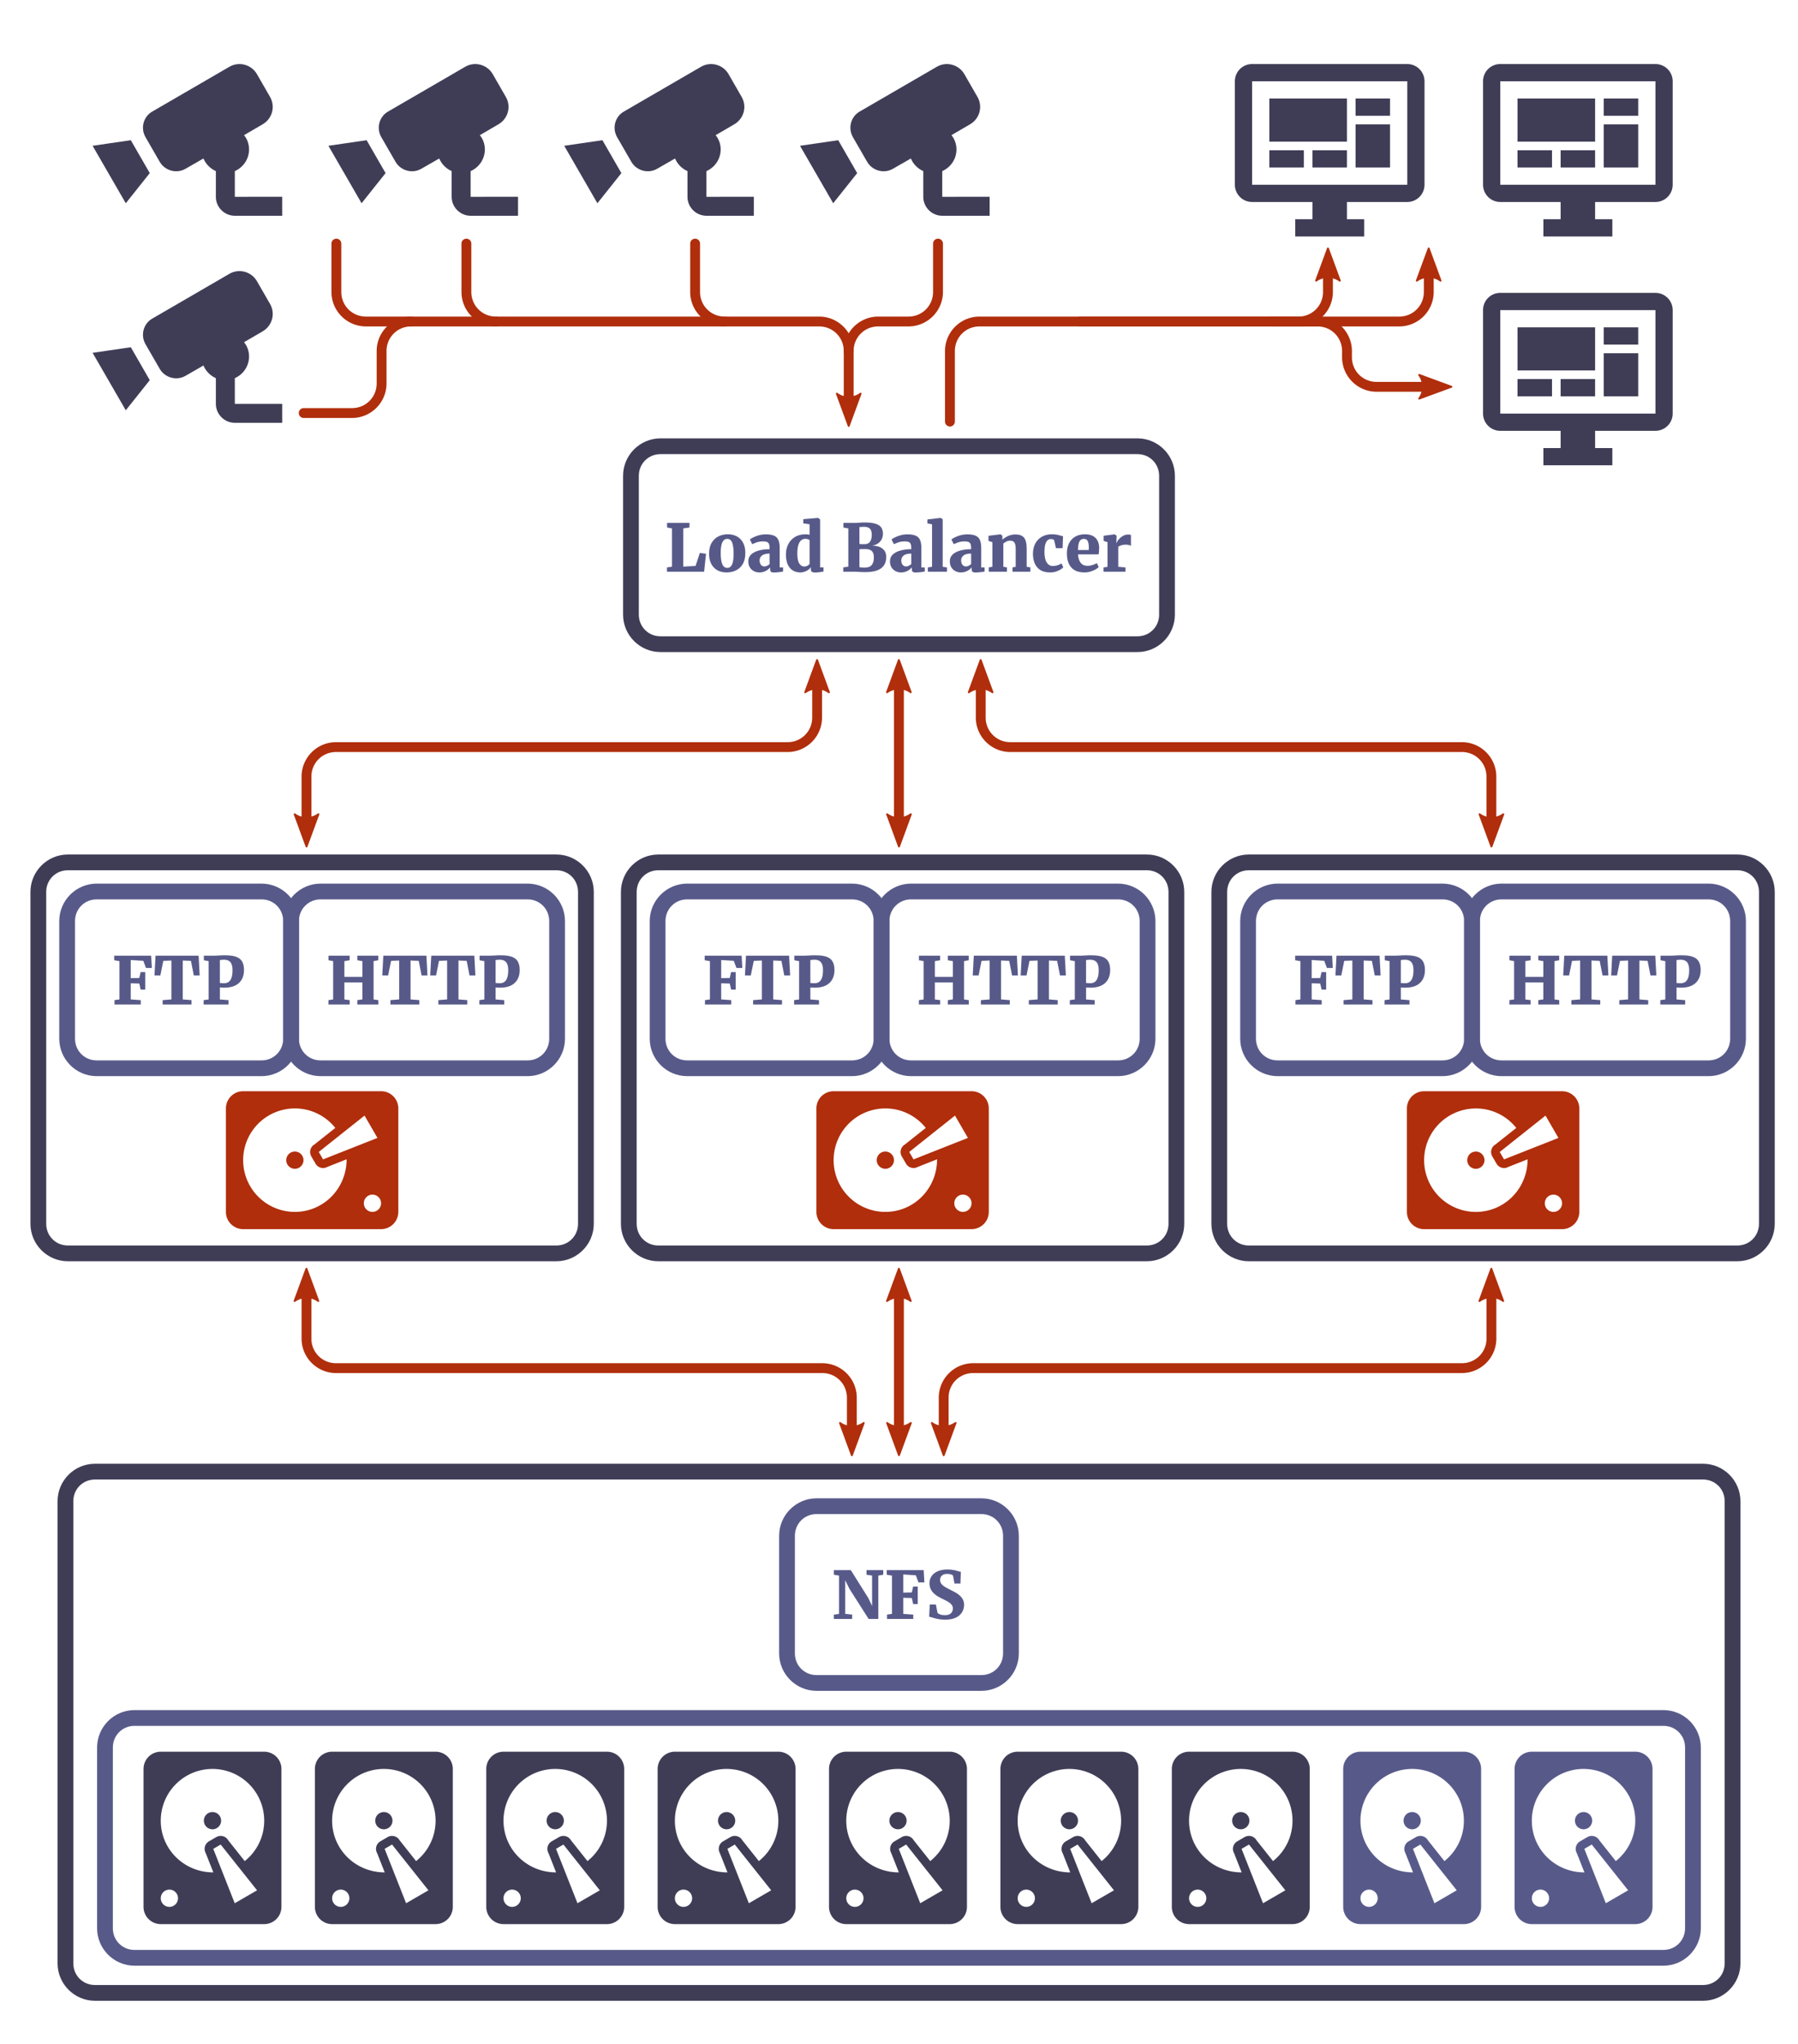 <svg width="730" height="830" version="1.1" viewBox="0 0 193.15 219.6" xmlns="http://www.w3.org/2000/svg"><g transform="translate(2.646 2.646)"><g fill="#b02e0c" stroke-linejoin="round"><g fill-rule="evenodd"><path d="m156.29 137.11 1.276-3.469 1.276 3.469c-0.753-0.554-1.784-0.551-2.551 0z" color="#000000" stroke-width=".198" style="-inkscape-stroke:none"/><path d="m157.56 133.54a0.099 0.099 0 0 0-0.094 0.066l-1.275 3.469a0.099 0.099 0 0 0 0.152 0.115c0.734-0.527 1.715-0.53 2.434-2e-3a0.099 0.099 0 0 0 0.152-0.113l-1.275-3.469a0.099 0.099 0 0 0-0.094-0.066zm0 0.391 1.113 3.025c-0.695-0.403-1.523-0.401-2.227 0z" color="#000000" style="-inkscape-stroke:none"/><path d="m100.01 150.21-1.276 3.469-1.276-3.469c0.753 0.554 1.784 0.551 2.551 0z" color="#000000" stroke-width=".198" style="-inkscape-stroke:none"/><path d="m100.03 150.11a0.099 0.099 0 0 0-0.08 0.016c-0.734 0.527-1.717 0.53-2.436 2e-3a0.099 0.099 0 0 0-0.152 0.113l1.275 3.469a0.099 0.099 0 0 0 0.188 0l1.275-3.469a0.099 0.099 0 0 0-0.07-0.131zm-2.412 0.248c0.695 0.403 1.524 0.403 2.228 0l-1.115 3.029z" color="#000000" style="-inkscape-stroke:none"/></g><path d="m157.57 134.54a0.529 0.529 0 0 0-0.529 0.529v6.076c0 1.475-1.171 2.644-2.647 2.644h-52.49c-2.043 0-3.703 1.662-3.703 3.705v4.746a0.529 0.529 0 0 0 0.529 0.529 0.529 0.529 0 0 0 0.527-0.529v-4.746c0-1.475 1.171-2.647 2.647-2.647h52.49c2.043 0 3.705-1.66 3.705-3.703v-6.076a0.529 0.529 0 0 0-0.529-0.529z" color="#000000" stroke-linecap="round" style="-inkscape-stroke:none;paint-order:markers stroke fill"/></g><g fill="#3f3d56"><path d="m148.53 17.195v-11.113h-16.669v11.113h16.669m0-12.965a1.852 1.852 0 0 1 1.852 1.852v11.113a1.852 1.852 0 0 1-1.852 1.852h-6.482v1.852h1.852v1.852h-7.408v-1.852h1.852v-1.852h-6.482c-1.028 0-1.852-0.833-1.852-1.852v-11.113c0-1.028 0.824-1.852 1.852-1.852h16.669m-14.817 3.704h8.334v4.63h-8.334v-4.63m9.26 0h3.704v1.852h-3.704v-1.852m3.704 2.778v4.63h-3.704v-4.63h3.704m-12.965 2.778h3.704v1.852h-3.704v-1.852m4.63 0h3.704v1.852h-3.704z" stroke-width=".926"/><g stroke-width="1.019"><path d="m11.406 34.651 2.037 3.535-2.577 3.239-3.565-6.173 4.105-0.601m11.175 6.081v-2.76c0.896-0.397 1.528-1.284 1.528-2.333 0-0.581-0.204-1.121-0.54-1.528l2.007-1.171c1.029-0.601 1.385-1.915 0.784-2.944l-1.406-2.445c-0.601-1.029-1.915-1.385-2.944-0.795l-8.282 4.808c-0.968 0.54-1.304 1.783-0.744 2.76l1.528 2.648c0.56 0.968 1.813 1.304 2.781 0.744l1.915-1.1c0.254 0.601 0.733 1.09 1.334 1.355v2.76c0 1.121 0.917 2.037 2.037 2.037h5.093v-2.037z"/><path d="m87.4 12.41 2.037 3.535-2.577 3.239-3.565-6.173 4.105-0.601m11.175 6.081v-2.76c0.896-0.397 1.528-1.284 1.528-2.333 0-0.581-0.204-1.121-0.54-1.528l2.007-1.171c1.029-0.601 1.385-1.915 0.784-2.944l-1.406-2.445c-0.601-1.029-1.915-1.385-2.944-0.795l-8.282 4.808c-0.968 0.54-1.304 1.783-0.744 2.76l1.528 2.648c0.56 0.968 1.813 1.304 2.781 0.744l1.915-1.1c0.254 0.601 0.733 1.09 1.334 1.355v2.76c0 1.121 0.917 2.037 2.037 2.037h5.093v-2.037z"/><path d="m62.069 12.41 2.037 3.535-2.577 3.239-3.565-6.173 4.105-0.601m11.175 6.081v-2.76c0.896-0.397 1.528-1.284 1.528-2.333 0-0.581-0.204-1.121-0.54-1.528l2.007-1.171c1.029-0.601 1.385-1.915 0.784-2.944l-1.406-2.445c-0.601-1.029-1.915-1.385-2.944-0.795l-8.282 4.808c-0.968 0.54-1.304 1.783-0.744 2.76l1.528 2.648c0.56 0.968 1.813 1.304 2.781 0.744l1.915-1.1c0.254 0.601 0.733 1.09 1.334 1.355v2.76c0 1.121 0.917 2.037 2.037 2.037h5.093v-2.037z"/><path d="m11.406 12.41 2.037 3.535-2.577 3.239-3.565-6.173 4.105-0.601m11.175 6.081v-2.76c0.896-0.397 1.528-1.284 1.528-2.333 0-0.581-0.204-1.121-0.54-1.528l2.007-1.171c1.029-0.601 1.385-1.915 0.784-2.944l-1.406-2.445c-0.601-1.029-1.915-1.385-2.944-0.795l-8.282 4.808c-0.968 0.54-1.304 1.783-0.744 2.76l1.528 2.648c0.56 0.968 1.813 1.304 2.781 0.744l1.915-1.1c0.254 0.601 0.733 1.09 1.334 1.355v2.76c0 1.121 0.917 2.037 2.037 2.037h5.093v-2.037z"/></g></g><g fill="#b02e0c" fill-rule="evenodd" stroke-linejoin="round"><path d="m149.81 37.622 3.469 1.276-3.469 1.276c0.554-0.753 0.551-1.784 0-2.551z" color="#000000" stroke-width=".198" style="-inkscape-stroke:none"/><path d="m149.84 37.529a0.099 0.099 0 0 0-0.113 0.15c0.527 0.734 0.528 1.717 0 2.436a0.099 0.099 0 0 0 0.113 0.15l3.469-1.275a0.099 0.099 0 0 0 0-0.186zm0.117 0.254 3.031 1.115-3.029 1.113c0.403-0.695 0.401-1.524-2e-3 -2.228z" color="#000000" style="-inkscape-stroke:none"/></g><path d="m133.69 31.357a0.529 0.529 0 0 0-0.527 0.529 0.529 0.529 0 0 0 0.527 0.529h5.193c1.475 0 2.644 1.171 2.644 2.647v0.666c0 2.043 1.662 3.703 3.705 3.703h6.613a0.529 0.529 0 0 0 0.529-0.529 0.529 0.529 0 0 0-0.529-0.529h-6.613c-1.475 0-2.647-1.17-2.647-2.644v-0.666c0-2.043-1.66-3.705-3.703-3.705z" color="#000000" fill="#b02e0c" stroke-linecap="round" stroke-linejoin="round" style="-inkscape-stroke:none;paint-order:markers stroke fill"/><path d="m41.521 31.357c-2.043 0-3.703 1.662-3.703 3.705v3.481c0 1.475-1.171 2.647-2.647 2.647h-5.191a0.529 0.529 0 0 0-0.529 0.529 0.529 0.529 0 0 0 0.529 0.529h5.191c2.043 0 3.705-1.662 3.705-3.705v-3.481c0-1.475 1.17-2.647 2.644-2.647a0.529 0.529 0 0 0 0.529-0.529 0.529 0.529 0 0 0-0.529-0.529z" color="#000000" fill="#b02e0c" stroke-linecap="round" stroke-linejoin="round" style="-inkscape-stroke:none;paint-order:markers stroke fill"/><g fill="#b02e0c" fill-rule="evenodd" stroke-linejoin="round"><path d="m89.804 39.638-1.276 3.469-1.276-3.469c0.753 0.554 1.784 0.551 2.551 1e-6z" color="#000000" stroke-width=".198" style="-inkscape-stroke:none"/><path d="m89.826 39.541a0.099 0.099 0 0 0-0.08 0.018c-0.734 0.527-1.715 0.528-2.434 0a0.099 0.099 0 0 0-0.152 0.113l1.275 3.469a0.099 0.099 0 0 0 0.186 0l1.275-3.469a0.099 0.099 0 0 0-0.07-0.131zm-0.184 0.248-1.115 3.031-1.113-3.029c0.695 0.404 1.524 0.401 2.228-2e-3z" color="#000000" style="-inkscape-stroke:none"/></g><path d="m33.488 22.99a0.529 0.529 0 0 0-0.529 0.529v5.191c0 2.043 1.66 3.705 3.703 3.705h48.686c1.475 0 2.647 1.171 2.647 2.647v6.613a0.529 0.529 0 0 0 0.529 0.529 0.529 0.529 0 0 0 0.529-0.529v-6.613c0-2.043-1.662-3.705-3.705-3.705h-48.686c-1.475 0-2.644-1.171-2.644-2.647v-5.191a0.529 0.529 0 0 0-0.529-0.529z" color="#000000" fill="#b02e0c" stroke-linecap="round" stroke-linejoin="round" style="-inkscape-stroke:none;paint-order:markers stroke fill"/><g transform="translate(-10.661 18.924)"><path d="m78.969 25.516c-2.213 0-4.021 1.808-4.021 4.021v14.914c0 2.213 1.808 4.021 4.021 4.021h51.238c2.213 0 4.021-1.808 4.021-4.021v-14.914c0-2.213-1.808-4.021-4.021-4.021zm0 1.693h51.238c1.304 0 2.328 1.024 2.328 2.328v14.914c0 1.304-1.024 2.328-2.328 2.328h-51.238c-1.304 0-2.328-1.024-2.328-2.328v-14.914c0-1.304 1.024-2.328 2.328-2.328z" color="#000000" fill="#3f3d56" stroke-linecap="round" stroke-linejoin="round" style="-inkscape-stroke:none;paint-order:markers stroke fill"/><g fill="#575a89" stroke-width=".265" aria-label="Load Balancer"><path d="m80.202 39.303v-4.113l-0.529-0.099v-0.49h2.409v0.49l-0.67 0.099v4.103l1.323-0.071 0.462-1.397 0.663 0.085-0.205 1.933h-3.99v-0.466z"/><path d="m84.189 37.902q0-0.706 0.275-1.168 0.279-0.462 0.73-0.688 0.455-0.226 0.988-0.226 0.878 0 1.386 0.529 0.512 0.529 0.512 1.489 0 0.723-0.279 1.185-0.275 0.459-0.73 0.677-0.455 0.219-0.988 0.219-0.871 0-1.383-0.529-0.512-0.529-0.512-1.489zm1.961 1.528q0.335 0 0.504-0.36 0.169-0.36 0.169-1.147 0-0.801-0.155-1.206-0.155-0.406-0.536-0.406-0.335 0-0.515 0.36-0.18 0.36-0.18 1.147 0 0.801 0.166 1.206 0.169 0.406 0.547 0.406z"/><path d="m88.401 38.714q0-0.43 0.296-0.716 0.3-0.286 0.815-0.43 0.519-0.145 1.178-0.148v-0.138q0-0.363-0.127-0.529-0.127-0.169-0.568-0.169-0.406 0-0.709 0.109-0.3 0.109-0.469 0.187l-0.247-0.512q0.092-0.074 0.335-0.201 0.247-0.131 0.603-0.233 0.36-0.106 0.787-0.106 0.564 0 0.885 0.148 0.321 0.145 0.455 0.466 0.138 0.318 0.138 0.836v2.099h0.363v0.445q-0.081 0.018-0.247 0.042-0.166 0.025-0.356 0.042-0.187 0.021-0.339 0.021-0.272 0-0.36-0.081-0.085-0.081-0.085-0.31v-0.162q-0.088 0.113-0.25 0.243-0.162 0.127-0.392 0.215-0.226 0.088-0.515 0.088-0.321 0-0.593-0.141-0.272-0.141-0.437-0.409-0.162-0.272-0.162-0.656zm1.739 0.561q0.131 0 0.286-0.074 0.155-0.078 0.265-0.183v-1.125q-0.586 0.004-0.833 0.215-0.243 0.212-0.243 0.494 0 0.318 0.141 0.497 0.145 0.176 0.385 0.176z"/><path d="m93.975 39.92q-0.423 0-0.773-0.201-0.346-0.201-0.554-0.631-0.205-0.43-0.205-1.111 0-0.572 0.236-1.062t0.709-0.79q0.473-0.303 1.175-0.303 0.113 0 0.219 0.014 0.109 0.014 0.201 0.035v-1.122l-0.677-0.102v-0.448l1.566-0.138h0.028l0.219 0.166v5.144h0.36v0.452q-0.159 0.032-0.416 0.067-0.258 0.039-0.483 0.039-0.233 0-0.349-0.074-0.113-0.071-0.113-0.318v-0.18q-0.169 0.247-0.487 0.406-0.318 0.159-0.656 0.159zm0.42-0.639q0.219 0 0.363-0.085 0.148-0.088 0.226-0.187v-2.554q-0.046-0.06-0.173-0.102-0.127-0.046-0.279-0.046-0.236 0-0.434 0.145-0.194 0.145-0.31 0.483t-0.123 0.921q-0.004 0.758 0.205 1.094 0.208 0.332 0.526 0.332z"/><path d="m99.147 39.299v-4.106l-0.529-0.099v-0.494h1.115q0.335 0 0.603-0.025 0.272-0.025 0.54-0.025 0.794 0 1.224 0.148 0.434 0.145 0.6 0.416 0.166 0.268 0.166 0.635 0 0.363-0.155 0.639-0.152 0.272-0.416 0.441-0.265 0.166-0.593 0.212 0.695 0 1.104 0.314 0.413 0.31 0.413 0.9 0 0.342-0.109 0.639-0.109 0.296-0.367 0.519t-0.699 0.349q-0.441 0.123-1.104 0.123-0.265 0-0.445-0.011-0.18-0.011-0.349-0.021-0.169-0.011-0.399-0.011h-1.143v-0.466zm1.192-2.434q0.095 0.011 0.268 0.014 0.176 0 0.303 0 0.402 0 0.579-0.275 0.176-0.275 0.176-0.734 0-0.441-0.194-0.646-0.194-0.208-0.646-0.208-0.053 0-0.152 0.007-0.099 0.004-0.194 0.014-0.095 0.007-0.141 0.014zm0 2.477q0.081 0.032 0.247 0.046 0.169 0.011 0.31 0.011 0.547 0 0.769-0.286 0.226-0.289 0.226-0.787 0-0.508-0.226-0.713-0.222-0.205-0.684-0.205-0.159 0-0.353 0.004t-0.289 0.011z"/><path d="m103.62 38.714q0-0.43 0.296-0.716 0.3-0.286 0.815-0.43 0.519-0.145 1.178-0.148v-0.138q0-0.363-0.127-0.529-0.127-0.169-0.568-0.169-0.406 0-0.709 0.109-0.3 0.109-0.469 0.187l-0.247-0.512q0.092-0.074 0.335-0.201 0.247-0.131 0.603-0.233 0.36-0.106 0.787-0.106 0.564 0 0.885 0.148 0.321 0.145 0.455 0.466 0.138 0.318 0.138 0.836v2.099h0.363v0.445q-0.081 0.018-0.247 0.042-0.166 0.025-0.356 0.042-0.187 0.021-0.339 0.021-0.272 0-0.36-0.081-0.085-0.081-0.085-0.31v-0.162q-0.088 0.113-0.25 0.243-0.162 0.127-0.392 0.215-0.226 0.088-0.515 0.088-0.321 0-0.593-0.141-0.272-0.141-0.437-0.409-0.162-0.272-0.162-0.656zm1.739 0.561q0.131 0 0.286-0.074 0.155-0.078 0.265-0.183v-1.125q-0.586 0.004-0.833 0.215-0.243 0.212-0.243 0.494 0 0.318 0.141 0.497 0.145 0.176 0.385 0.176z"/><path d="m108.14 39.31v-4.561l-0.497-0.095v-0.427l1.415-0.166h0.018l0.208 0.148v5.105l0.459 0.064v0.466h-2.053v-0.466z"/><path d="m110.05 38.714q0-0.43 0.296-0.716 0.3-0.286 0.815-0.43 0.519-0.145 1.178-0.148v-0.138q0-0.363-0.127-0.529-0.127-0.169-0.568-0.169-0.406 0-0.709 0.109-0.3 0.109-0.469 0.187l-0.247-0.512q0.092-0.074 0.335-0.201 0.247-0.131 0.603-0.233 0.36-0.106 0.787-0.106 0.564 0 0.885 0.148 0.321 0.145 0.455 0.466 0.138 0.318 0.138 0.836v2.099h0.363v0.445q-0.081 0.018-0.247 0.042-0.166 0.025-0.356 0.042-0.187 0.021-0.339 0.021-0.272 0-0.36-0.081-0.085-0.081-0.085-0.31v-0.162q-0.088 0.113-0.25 0.243-0.162 0.127-0.392 0.215-0.226 0.088-0.515 0.088-0.321 0-0.593-0.141-0.272-0.141-0.437-0.409-0.162-0.272-0.162-0.656zm1.739 0.561q0.131 0 0.286-0.074 0.155-0.078 0.265-0.183v-1.125q-0.586 0.004-0.833 0.215-0.243 0.212-0.243 0.494 0 0.318 0.141 0.497 0.145 0.176 0.385 0.176z"/><path d="m114.62 39.31v-2.646l-0.416-0.131v-0.554l1.281-0.152h0.021l0.187 0.148v0.258l-7e-3 0.166q0.222-0.208 0.6-0.385 0.377-0.176 0.822-0.176 0.624 0 0.91 0.342 0.289 0.342 0.289 1.175v1.958l0.395 0.06v0.469h-1.919v-0.466l0.342-0.064v-1.926q0-0.49-0.141-0.684-0.138-0.198-0.452-0.198-0.226 0-0.42 0.106-0.194 0.106-0.314 0.198v2.501l0.388 0.067v0.466h-1.954v-0.466z"/><path d="m118.98 37.909q0-0.635 0.254-1.104t0.709-0.727q0.459-0.258 1.062-0.258 0.328 0 0.554 0.046t0.381 0.099q0.159 0.049 0.272 0.067l-0.049 1.281h-0.713l-0.183-0.815q-0.021-0.095-0.138-0.131-0.116-0.039-0.208-0.039-0.205 0-0.363 0.127-0.155 0.127-0.247 0.427-0.092 0.296-0.095 0.818-4e-3 0.755 0.236 1.139 0.24 0.385 0.635 0.385 0.328 0 0.564-0.085t0.402-0.183l0.183 0.416q-0.085 0.095-0.286 0.226-0.198 0.127-0.487 0.226-0.286 0.095-0.639 0.095-0.646 0-1.055-0.261-0.406-0.261-0.6-0.716-0.191-0.455-0.191-1.034z"/><path d="m124.52 39.92q-0.674 0-1.094-0.261-0.416-0.261-0.61-0.72-0.191-0.462-0.191-1.058 0-0.653 0.24-1.111 0.24-0.462 0.674-0.706 0.437-0.243 1.02-0.243 0.748 0 1.132 0.381 0.388 0.377 0.402 1.051 0 0.24-0.018 0.416-0.014 0.176-0.042 0.31h-2.212q0.039 0.596 0.293 0.914 0.254 0.318 0.723 0.318 0.282 0 0.564-0.095 0.286-0.099 0.445-0.198l0.198 0.427q-0.106 0.116-0.339 0.25t-0.543 0.229q-0.307 0.095-0.642 0.095zm-0.706-2.409h1.157q4e-3 -0.074 7e-3 -0.145 4e-3 -0.074 4e-3 -0.148 0-0.416-0.116-0.66-0.113-0.247-0.413-0.247-0.18 0-0.321 0.095-0.138 0.095-0.222 0.353-0.085 0.258-0.095 0.751z"/><path d="m126.56 39.843v-0.462l0.43-0.064v-2.653l-0.42-0.131v-0.554l1.171-0.152h0.021l0.201 0.148v0.169l-0.025 0.614h0.025q0.032-0.109 0.134-0.261 0.106-0.155 0.272-0.303 0.166-0.152 0.381-0.25 0.219-0.099 0.473-0.099 0.099 0 0.169 0.018 0.074 0.014 0.116 0.032v1.171q-0.085-0.064-0.219-0.095-0.134-0.035-0.363-0.035-0.282 0-0.483 0.078-0.201 0.074-0.3 0.141v2.159l0.776 0.067v0.462z"/></g></g><g fill="#3f3d56"><path d="m175.19 17.195v-11.113h-16.669v11.113h16.669m0-12.965a1.852 1.852 0 0 1 1.852 1.852v11.113a1.852 1.852 0 0 1-1.852 1.852h-6.482v1.852h1.852v1.852h-7.408v-1.852h1.852v-1.852h-6.482c-1.028 0-1.852-0.833-1.852-1.852v-11.113c0-1.028 0.824-1.852 1.852-1.852h16.669m-14.817 3.704h8.334v4.63h-8.334v-4.63m9.26 0h3.704v1.852h-3.704v-1.852m3.704 2.778v4.63h-3.704v-4.63h3.704m-12.965 2.778h3.704v1.852h-3.704v-1.852m4.63 0h3.704v1.852h-3.704z" stroke-width=".926"/><path d="m175.19 41.777v-11.113h-16.669v11.113h16.669m0-12.965a1.852 1.852 0 0 1 1.852 1.852v11.113a1.852 1.852 0 0 1-1.852 1.852h-6.482v1.852h1.852v1.852h-7.408v-1.852h1.852v-1.852h-6.482c-1.028 0-1.852-0.833-1.852-1.852v-11.113c0-1.028 0.824-1.852 1.852-1.852h16.669m-14.817 3.704h8.334v4.63h-8.334v-4.63m9.26 0h3.704v1.852h-3.704v-1.852m3.704 2.778v4.63h-3.704v-4.63h3.704m-12.965 2.778h3.704v1.852h-3.704v-1.852m4.63 0h3.704v1.852h-3.704z" stroke-width=".926"/><path d="m36.737 12.41 2.037 3.535-2.577 3.239-3.565-6.173 4.105-0.601m11.175 6.081v-2.76c0.896-0.397 1.528-1.284 1.528-2.333 0-0.581-0.204-1.121-0.54-1.528l2.007-1.171c1.029-0.601 1.385-1.915 0.784-2.944l-1.406-2.445c-0.601-1.029-1.915-1.385-2.944-0.795l-8.282 4.808c-0.968 0.54-1.304 1.783-0.744 2.76l1.528 2.648c0.56 0.968 1.813 1.304 2.781 0.744l1.915-1.1c0.254 0.601 0.733 1.09 1.334 1.355v2.76c0 1.121 0.917 2.037 2.037 2.037h5.093v-2.037z" stroke-width="1.019"/></g><g transform="translate(0 3.197)"><g transform="translate(0 2.988)"><g transform="translate(-8.693 1.3)" fill="#575a89"><g transform="translate(-43.183 42.002)"><path d="m59.617 42.783c-2.213 0-4.021 1.81-4.021 4.023v12.639c0 2.213 1.808 4.021 4.021 4.021h17.707c2.213 0 4.021-1.808 4.021-4.021v-12.639c0-2.213-1.808-4.023-4.021-4.023zm0 1.693h17.707c1.304 0 2.328 1.026 2.328 2.33v12.639c0 1.304-1.024 2.328-2.328 2.328h-17.707c-1.304 0-2.328-1.024-2.328-2.328v-12.639c0-1.304 1.024-2.33 2.328-2.33z" color="#000000" stroke-linecap="round" stroke-linejoin="round" style="-inkscape-stroke:none;paint-order:markers stroke fill"/><g stroke-width=".265" aria-label="FTP"><path d="m62.063 55.223v-4.11l-0.564-0.099v-0.49h3.969l0.074 1.319h-0.631l-0.286-0.766-1.351-0.088v1.951l0.921-0.021 0.141-0.631h0.494v1.88h-0.49l-0.145-0.649-0.921-0.028v1.732l1.076 0.078v0.466h-2.819v-0.466z"/><path d="m67.643 55.223v-4.177l-0.871 0.035-0.318 1.573h-0.628l0.113-2.131h4.628l0.113 2.131h-0.628l-0.31-1.573-0.878-0.035v4.177l0.942 0.078v0.466h-3.104v-0.466z"/><path d="m71.644 55.227v-4.113l-0.515-0.099v-0.49h1.143q0.24 0 0.508-0.021 0.272-0.025 0.677-0.018 0.776 0 1.206 0.183 0.43 0.183 0.603 0.533 0.176 0.349 0.176 0.854 0 0.896-0.54 1.401-0.54 0.504-1.563 0.504-0.152 0-0.296-0.007-0.145-0.011-0.191-0.014v1.288l0.928 0.074v0.466h-2.674v-0.466zm1.206-1.774q0.123 0.032 0.462 0.032 0.258 0 0.459-0.127 0.201-0.127 0.318-0.434 0.12-0.307 0.12-0.843 0-0.593-0.226-0.857-0.222-0.268-0.674-0.268-0.194 0-0.286 0.014-0.092 0.014-0.173 0.028z"/></g></g><g transform="translate(-46.841 42.002)"><path d="m87.33 42.783c-2.213 0-4.021 1.81-4.021 4.023v12.639c0 2.213 1.808 4.021 4.021 4.021h22.229c2.213 0 4.021-1.808 4.021-4.021v-12.639c0-2.213-1.808-4.023-4.021-4.023zm0 1.693h22.229c1.304 0 2.328 1.026 2.328 2.33v12.639c0 1.304-1.024 2.328-2.328 2.328h-22.229c-1.304 0-2.328-1.024-2.328-2.328v-12.639c0-1.304 1.024-2.33 2.328-2.33z" color="#000000" stroke-linecap="round" stroke-linejoin="round" style="-inkscape-stroke:none;paint-order:markers stroke fill"/><g stroke-width=".265" aria-label="HTTP"><path d="m88.677 55.227v-4.117l-0.504-0.095v-0.49h2.279v0.49l-0.568 0.095v1.69h1.933v-1.686l-0.543-0.099v-0.49h2.247v0.49l-0.501 0.095v4.117l0.508 0.074v0.466h-2.254v-0.466l0.543-0.078v-1.827h-1.933v1.831l0.572 0.074v0.466h-2.286v-0.466z"/><path d="m95.771 55.223v-4.177l-0.871 0.035-0.318 1.573h-0.628l0.113-2.131h4.628l0.113 2.131h-0.628l-0.31-1.573-0.878-0.035v4.177l0.942 0.078v0.466h-3.104v-0.466z"/><path d="m100.92 55.223v-4.177l-0.871 0.035-0.318 1.573h-0.628l0.113-2.131h4.628l0.113 2.131h-0.628l-0.31-1.573-0.878-0.035v4.177l0.942 0.078v0.466h-3.104v-0.466z"/><path d="m104.92 55.227v-4.113l-0.515-0.099v-0.49h1.143q0.24 0 0.508-0.021 0.272-0.025 0.677-0.018 0.776 0 1.206 0.183 0.43 0.183 0.603 0.533 0.176 0.349 0.176 0.854 0 0.896-0.54 1.401-0.54 0.504-1.563 0.504-0.152 0-0.296-0.007-0.145-0.011-0.191-0.014v1.288l0.928 0.074v0.466h-2.674v-0.466zm1.206-1.774q0.123 0.032 0.462 0.032 0.258 0 0.459-0.127t0.318-0.434q0.12-0.307 0.12-0.843 0-0.593-0.226-0.857-0.222-0.268-0.674-0.268-0.194 0-0.286 0.014-0.092 0.014-0.173 0.028z"/></g></g></g><path d="m4.646 82.957c-2.213 0-4.021 1.808-4.021 4.021v35.652c0 2.213 1.808 4.023 4.021 4.023h52.475c2.213 0 4.021-1.81 4.021-4.023v-35.652c0-2.213-1.808-4.021-4.021-4.021zm0 1.693h52.475c1.304 0 2.328 1.024 2.328 2.328v35.652c0 1.304-1.024 2.33-2.328 2.33h-52.475c-1.304 0-2.328-1.026-2.328-2.33v-35.652c0-1.304 1.024-2.328 2.328-2.328z" color="#000000" fill="#3f3d56" stroke-linecap="round" stroke-linejoin="round" style="-inkscape-stroke:none;paint-order:markers stroke fill"/><path d="m21.623 121.35v-11.112a1.852 1.852 0 0 1 1.852-1.852h14.817a1.852 1.852 0 0 1 1.852 1.852v11.112a1.852 1.852 0 0 1-1.852 1.852h-14.817a1.852 1.852 0 0 1-1.852-1.852m1.852-5.556a5.556 5.556 0 0 0 5.556 5.556c3.065 0 5.556-2.491 5.556-5.649l-2.065 0.815c-0.445 0.25-1.009 0.102-1.269-0.343l-0.463-0.796c-0.25-0.444-0.102-1.009 0.343-1.269l2.241-1.778c-1.019-1.278-2.584-2.093-4.343-2.093a5.556 5.556 0 0 0-5.556 5.556m4.63 0a0.926 0.926 0 0 1 0.926-0.926 0.926 0.926 0 0 1 0.926 0.926 0.926 0.926 0 0 1-0.926 0.926 0.926 0.926 0 0 1-0.926-0.926m8.334 4.63a0.926 0.926 0 0 0 0.926 0.926 0.926 0.926 0 0 0 0.926-0.926 0.926 0.926 0 0 0-0.926-0.926 0.926 0.926 0 0 0-0.926 0.926m-4.38-4.714 5.843-2.306-1.389-2.398-4.917 3.908z" fill="#b02e0c" stroke-width=".926"/></g><g transform="translate(63.431 2.988)"><g transform="translate(-8.693 1.3)" fill="#575a89"><g transform="translate(-43.183 42.002)"><path d="m59.617 42.783c-2.213 0-4.021 1.81-4.021 4.023v12.639c0 2.213 1.808 4.021 4.021 4.021h17.707c2.213 0 4.021-1.808 4.021-4.021v-12.639c0-2.213-1.808-4.023-4.021-4.023zm0 1.693h17.707c1.304 0 2.328 1.026 2.328 2.33v12.639c0 1.304-1.024 2.328-2.328 2.328h-17.707c-1.304 0-2.328-1.024-2.328-2.328v-12.639c0-1.304 1.024-2.33 2.328-2.33z" color="#000000" stroke-linecap="round" stroke-linejoin="round" style="-inkscape-stroke:none;paint-order:markers stroke fill"/><g stroke-width=".265" aria-label="FTP"><path d="m62.063 55.223v-4.11l-0.564-0.099v-0.49h3.969l0.074 1.319h-0.631l-0.286-0.766-1.351-0.088v1.951l0.921-0.021 0.141-0.631h0.494v1.88h-0.49l-0.145-0.649-0.921-0.028v1.732l1.076 0.078v0.466h-2.819v-0.466z"/><path d="m67.643 55.223v-4.177l-0.871 0.035-0.318 1.573h-0.628l0.113-2.131h4.628l0.113 2.131h-0.628l-0.31-1.573-0.878-0.035v4.177l0.942 0.078v0.466h-3.104v-0.466z"/><path d="m71.644 55.227v-4.113l-0.515-0.099v-0.49h1.143q0.24 0 0.508-0.021 0.272-0.025 0.677-0.018 0.776 0 1.206 0.183 0.43 0.183 0.603 0.533 0.176 0.349 0.176 0.854 0 0.896-0.54 1.401-0.54 0.504-1.563 0.504-0.152 0-0.296-0.007-0.145-0.011-0.191-0.014v1.288l0.928 0.074v0.466h-2.674v-0.466zm1.206-1.774q0.123 0.032 0.462 0.032 0.258 0 0.459-0.127 0.201-0.127 0.318-0.434 0.12-0.307 0.12-0.843 0-0.593-0.226-0.857-0.222-0.268-0.674-0.268-0.194 0-0.286 0.014-0.092 0.014-0.173 0.028z"/></g></g><g transform="translate(-46.841 42.002)"><path d="m87.33 42.783c-2.213 0-4.021 1.81-4.021 4.023v12.639c0 2.213 1.808 4.021 4.021 4.021h22.229c2.213 0 4.021-1.808 4.021-4.021v-12.639c0-2.213-1.808-4.023-4.021-4.023zm0 1.693h22.229c1.304 0 2.328 1.026 2.328 2.33v12.639c0 1.304-1.024 2.328-2.328 2.328h-22.229c-1.304 0-2.328-1.024-2.328-2.328v-12.639c0-1.304 1.024-2.33 2.328-2.33z" color="#000000" stroke-linecap="round" stroke-linejoin="round" style="-inkscape-stroke:none;paint-order:markers stroke fill"/><g stroke-width=".265" aria-label="HTTP"><path d="m88.677 55.227v-4.117l-0.504-0.095v-0.49h2.279v0.49l-0.568 0.095v1.69h1.933v-1.686l-0.543-0.099v-0.49h2.247v0.49l-0.501 0.095v4.117l0.508 0.074v0.466h-2.254v-0.466l0.543-0.078v-1.827h-1.933v1.831l0.572 0.074v0.466h-2.286v-0.466z"/><path d="m95.771 55.223v-4.177l-0.871 0.035-0.318 1.573h-0.628l0.113-2.131h4.628l0.113 2.131h-0.628l-0.31-1.573-0.878-0.035v4.177l0.942 0.078v0.466h-3.104v-0.466z"/><path d="m100.92 55.223v-4.177l-0.871 0.035-0.318 1.573h-0.628l0.113-2.131h4.628l0.113 2.131h-0.628l-0.31-1.573-0.878-0.035v4.177l0.942 0.078v0.466h-3.104v-0.466z"/><path d="m104.92 55.227v-4.113l-0.515-0.099v-0.49h1.143q0.24 0 0.508-0.021 0.272-0.025 0.677-0.018 0.776 0 1.206 0.183 0.43 0.183 0.603 0.533 0.176 0.349 0.176 0.854 0 0.896-0.54 1.401-0.54 0.504-1.563 0.504-0.152 0-0.296-0.007-0.145-0.011-0.191-0.014v1.288l0.928 0.074v0.466h-2.674v-0.466zm1.206-1.774q0.123 0.032 0.462 0.032 0.258 0 0.459-0.127t0.318-0.434q0.12-0.307 0.12-0.843 0-0.593-0.226-0.857-0.222-0.268-0.674-0.268-0.194 0-0.286 0.014-0.092 0.014-0.173 0.028z"/></g></g></g><path d="m4.646 82.957c-2.213 0-4.021 1.808-4.021 4.021v35.652c0 2.213 1.808 4.023 4.021 4.023h52.475c2.213 0 4.021-1.81 4.021-4.023v-35.652c0-2.213-1.808-4.021-4.021-4.021zm0 1.693h52.475c1.304 0 2.328 1.024 2.328 2.328v35.652c0 1.304-1.024 2.33-2.328 2.33h-52.475c-1.304 0-2.328-1.026-2.328-2.33v-35.652c0-1.304 1.024-2.328 2.328-2.328z" color="#000000" fill="#3f3d56" stroke-linecap="round" stroke-linejoin="round" style="-inkscape-stroke:none;paint-order:markers stroke fill"/><path d="m21.623 121.35v-11.112a1.852 1.852 0 0 1 1.852-1.852h14.817a1.852 1.852 0 0 1 1.852 1.852v11.112a1.852 1.852 0 0 1-1.852 1.852h-14.817a1.852 1.852 0 0 1-1.852-1.852m1.852-5.556a5.556 5.556 0 0 0 5.556 5.556c3.065 0 5.556-2.491 5.556-5.649l-2.065 0.815c-0.445 0.25-1.009 0.102-1.269-0.343l-0.463-0.796c-0.25-0.444-0.102-1.009 0.343-1.269l2.241-1.778c-1.019-1.278-2.584-2.093-4.343-2.093a5.556 5.556 0 0 0-5.556 5.556m4.63 0a0.926 0.926 0 0 1 0.926-0.926 0.926 0.926 0 0 1 0.926 0.926 0.926 0.926 0 0 1-0.926 0.926 0.926 0.926 0 0 1-0.926-0.926m8.334 4.63a0.926 0.926 0 0 0 0.926 0.926 0.926 0.926 0 0 0 0.926-0.926 0.926 0.926 0 0 0-0.926-0.926 0.926 0.926 0 0 0-0.926 0.926m-4.38-4.714 5.843-2.306-1.389-2.398-4.917 3.908z" fill="#b02e0c" stroke-width=".926"/></g><g transform="translate(118.17 4.288)" fill="#575a89"><g transform="translate(-43.183 42.002)"><path d="m59.617 42.783c-2.213 0-4.021 1.81-4.021 4.023v12.639c0 2.213 1.808 4.021 4.021 4.021h17.707c2.213 0 4.021-1.808 4.021-4.021v-12.639c0-2.213-1.808-4.023-4.021-4.023zm0 1.693h17.707c1.304 0 2.328 1.026 2.328 2.33v12.639c0 1.304-1.024 2.328-2.328 2.328h-17.707c-1.304 0-2.328-1.024-2.328-2.328v-12.639c0-1.304 1.024-2.33 2.328-2.33z" color="#000000" stroke-linecap="round" stroke-linejoin="round" style="-inkscape-stroke:none;paint-order:markers stroke fill"/><g stroke-width=".265" aria-label="FTP"><path d="m62.063 55.223v-4.11l-0.564-0.099v-0.49h3.969l0.074 1.319h-0.631l-0.286-0.766-1.351-0.088v1.951l0.921-0.021 0.141-0.631h0.494v1.88h-0.49l-0.145-0.649-0.921-0.028v1.732l1.076 0.078v0.466h-2.819v-0.466z"/><path d="m67.643 55.223v-4.177l-0.871 0.035-0.318 1.573h-0.628l0.113-2.131h4.628l0.113 2.131h-0.628l-0.31-1.573-0.878-0.035v4.177l0.942 0.078v0.466h-3.104v-0.466z"/><path d="m71.644 55.227v-4.113l-0.515-0.099v-0.49h1.143q0.24 0 0.508-0.021 0.272-0.025 0.677-0.018 0.776 0 1.206 0.183 0.43 0.183 0.603 0.533 0.176 0.349 0.176 0.854 0 0.896-0.54 1.401-0.54 0.504-1.563 0.504-0.152 0-0.296-0.007-0.145-0.011-0.191-0.014v1.288l0.928 0.074v0.466h-2.674v-0.466zm1.206-1.774q0.123 0.032 0.462 0.032 0.258 0 0.459-0.127 0.201-0.127 0.318-0.434 0.12-0.307 0.12-0.843 0-0.593-0.226-0.857-0.222-0.268-0.674-0.268-0.194 0-0.286 0.014-0.092 0.014-0.173 0.028z"/></g></g><g transform="translate(-46.841 42.002)"><path d="m87.33 42.783c-2.213 0-4.021 1.81-4.021 4.023v12.639c0 2.213 1.808 4.021 4.021 4.021h22.229c2.213 0 4.021-1.808 4.021-4.021v-12.639c0-2.213-1.808-4.023-4.021-4.023zm0 1.693h22.229c1.304 0 2.328 1.026 2.328 2.33v12.639c0 1.304-1.024 2.328-2.328 2.328h-22.229c-1.304 0-2.328-1.024-2.328-2.328v-12.639c0-1.304 1.024-2.33 2.328-2.33z" color="#000000" stroke-linecap="round" stroke-linejoin="round" style="-inkscape-stroke:none;paint-order:markers stroke fill"/><g stroke-width=".265" aria-label="HTTP"><path d="m88.677 55.227v-4.117l-0.504-0.095v-0.49h2.279v0.49l-0.568 0.095v1.69h1.933v-1.686l-0.543-0.099v-0.49h2.247v0.49l-0.501 0.095v4.117l0.508 0.074v0.466h-2.254v-0.466l0.543-0.078v-1.827h-1.933v1.831l0.572 0.074v0.466h-2.286v-0.466z"/><path d="m95.771 55.223v-4.177l-0.871 0.035-0.318 1.573h-0.628l0.113-2.131h4.628l0.113 2.131h-0.628l-0.31-1.573-0.878-0.035v4.177l0.942 0.078v0.466h-3.104v-0.466z"/><path d="m100.92 55.223v-4.177l-0.871 0.035-0.318 1.573h-0.628l0.113-2.131h4.628l0.113 2.131h-0.628l-0.31-1.573-0.878-0.035v4.177l0.942 0.078v0.466h-3.104v-0.466z"/><path d="m104.92 55.227v-4.113l-0.515-0.099v-0.49h1.143q0.24 0 0.508-0.021 0.272-0.025 0.677-0.018 0.776 0 1.206 0.183 0.43 0.183 0.603 0.533 0.176 0.349 0.176 0.854 0 0.896-0.54 1.401-0.54 0.504-1.563 0.504-0.152 0-0.296-0.007-0.145-0.011-0.191-0.014v1.288l0.928 0.074v0.466h-2.674v-0.466zm1.206-1.774q0.123 0.032 0.462 0.032 0.258 0 0.459-0.127t0.318-0.434q0.12-0.307 0.12-0.843 0-0.593-0.226-0.857-0.222-0.268-0.674-0.268-0.194 0-0.286 0.014-0.092 0.014-0.173 0.028z"/></g></g></g><path d="m131.51 85.945c-2.213 0-4.021 1.808-4.021 4.021v35.652c0 2.213 1.808 4.023 4.021 4.023h52.475c2.213 0 4.021-1.81 4.021-4.023v-35.652c0-2.213-1.808-4.021-4.021-4.021zm0 1.693h52.475c1.305 0 2.328 1.024 2.328 2.328v35.652c0 1.304-1.024 2.33-2.328 2.33h-52.475c-1.305 0-2.328-1.026-2.328-2.33v-35.652c0-1.304 1.024-2.328 2.328-2.328z" color="#000000" fill="#3f3d56" stroke-linecap="round" stroke-linejoin="round" style="-inkscape-stroke:none;paint-order:markers stroke fill"/><path d="m148.49 124.34v-11.112a1.852 1.852 0 0 1 1.852-1.852h14.817a1.852 1.852 0 0 1 1.852 1.852v11.112a1.852 1.852 0 0 1-1.852 1.852h-14.817a1.852 1.852 0 0 1-1.852-1.852m1.852-5.556a5.556 5.556 0 0 0 5.556 5.556c3.065 0 5.556-2.491 5.556-5.649l-2.065 0.815c-0.445 0.25-1.009 0.102-1.269-0.343l-0.463-0.796c-0.25-0.444-0.102-1.009 0.343-1.269l2.241-1.778c-1.019-1.278-2.584-2.093-4.343-2.093a5.556 5.556 0 0 0-5.556 5.556m4.63 0a0.926 0.926 0 0 1 0.926-0.926 0.926 0.926 0 0 1 0.926 0.926 0.926 0.926 0 0 1-0.926 0.926 0.926 0.926 0 0 1-0.926-0.926m8.334 4.63a0.926 0.926 0 0 0 0.926 0.926 0.926 0.926 0 0 0 0.926-0.926 0.926 0.926 0 0 0-0.926-0.926 0.926 0.926 0 0 0-0.926 0.926m-4.38-4.714 5.843-2.306-1.389-2.398-4.917 3.908z" fill="#b02e0c" stroke-width=".926"/></g><g transform="rotate(90 26.363 151.82)"><g stroke-width=".926"><path d="m60.066 108.33v-11.112a1.852 1.852 0 0 1 1.852-1.852h14.817a1.852 1.852 0 0 1 1.852 1.852v11.112a1.852 1.852 0 0 1-1.852 1.852h-14.817a1.852 1.852 0 0 1-1.852-1.852m1.852-5.556a5.556 5.556 0 0 0 5.556 5.556c3.065 0 5.556-2.491 5.556-5.649l-2.065 0.815c-0.445 0.25-1.009 0.102-1.269-0.343l-0.463-0.796c-0.25-0.445-0.102-1.009 0.343-1.269l2.241-1.778c-1.019-1.278-2.584-2.093-4.343-2.093a5.556 5.556 0 0 0-5.556 5.556m4.63 0a0.926 0.926 0 0 1 0.926-0.926 0.926 0.926 0 0 1 0.926 0.926 0.926 0.926 0 0 1-0.926 0.926 0.926 0.926 0 0 1-0.926-0.926m8.334 4.63a0.926 0.926 0 0 0 0.926 0.926 0.926 0.926 0 0 0 0.926-0.926 0.926 0.926 0 0 0-0.926-0.926 0.926 0.926 0 0 0-0.926 0.926m-4.38-4.714 5.843-2.306-1.389-2.398-4.917 3.908z" fill="#3f3d56"/><path d="m60.066 16.272v-11.113a1.852 1.852 0 0 1 1.852-1.852h14.817a1.852 1.852 0 0 1 1.852 1.852v11.113a1.852 1.852 0 0 1-1.852 1.852h-14.817a1.852 1.852 0 0 1-1.852-1.852m1.852-5.556a5.556 5.556 0 0 0 5.556 5.556c3.065 0 5.556-2.491 5.556-5.649l-2.065 0.815c-0.445 0.25-1.009 0.102-1.269-0.343l-0.463-0.796c-0.25-0.445-0.102-1.009 0.343-1.269l2.241-1.778c-1.019-1.278-2.584-2.093-4.343-2.093a5.556 5.556 0 0 0-5.556 5.556m4.63 0a0.926 0.926 0 0 1 0.926-0.926 0.926 0.926 0 0 1 0.926 0.926 0.926 0.926 0 0 1-0.926 0.926 0.926 0.926 0 0 1-0.926-0.926m8.334 4.63a0.926 0.926 0 0 0 0.926 0.926 0.926 0.926 0 0 0 0.926-0.926 0.926 0.926 0 0 0-0.926-0.926 0.926 0.926 0 0 0-0.926 0.926m-4.38-4.714 5.843-2.306-1.389-2.398-4.917 3.908z" fill="#575a89"/><path d="m60.066 89.919v-11.113a1.852 1.852 0 0 1 1.852-1.852h14.817a1.852 1.852 0 0 1 1.852 1.852v11.113a1.852 1.852 0 0 1-1.852 1.852h-14.817a1.852 1.852 0 0 1-1.852-1.852m1.852-5.556a5.556 5.556 0 0 0 5.556 5.556c3.065 0 5.556-2.491 5.556-5.649l-2.065 0.815c-0.445 0.25-1.009 0.102-1.269-0.343l-0.463-0.796c-0.25-0.445-0.102-1.009 0.343-1.269l2.241-1.778c-1.019-1.278-2.584-2.093-4.343-2.093a5.556 5.556 0 0 0-5.556 5.556m4.63 0a0.926 0.926 0 0 1 0.926-0.926 0.926 0.926 0 0 1 0.926 0.926 0.926 0.926 0 0 1-0.926 0.926 0.926 0.926 0 0 1-0.926-0.926m8.334 4.63a0.926 0.926 0 0 0 0.926 0.926 0.926 0.926 0 0 0 0.926-0.926 0.926 0.926 0 0 0-0.926-0.926 0.926 0.926 0 0 0-0.926 0.926m-4.38-4.714 5.843-2.306-1.389-2.398-4.917 3.908z" fill="#3f3d56"/></g><path d="m59.617-1.883c-2.213 0-4.021 1.808-4.021 4.021v164.24c0 2.213 1.808 4.021 4.021 4.021h19.416c2.213 0 4.021-1.808 4.021-4.021v-164.24c0-2.213-1.808-4.021-4.021-4.021zm0 1.693h19.416c1.304 0 2.328 1.024 2.328 2.328v164.24c0 1.304-1.024 2.328-2.328 2.328h-19.416c-1.304 0-2.328-1.024-2.328-2.328v-164.24c0-1.304 1.024-2.328 2.328-2.328z" color="#000000" fill="#575a89" stroke-linecap="round" stroke-linejoin="round" style="-inkscape-stroke:none;paint-order:markers stroke fill"/><path d="m60.066 34.684v-11.112a1.852 1.852 0 0 1 1.852-1.852h14.817a1.852 1.852 0 0 1 1.852 1.852v11.112a1.852 1.852 0 0 1-1.852 1.852h-14.817a1.852 1.852 0 0 1-1.852-1.852m1.852-5.556a5.556 5.556 0 0 0 5.556 5.556c3.065 0 5.556-2.491 5.556-5.649l-2.065 0.815c-0.445 0.25-1.009 0.102-1.269-0.343l-0.463-0.796c-0.25-0.445-0.102-1.009 0.343-1.269l2.241-1.778c-1.019-1.278-2.584-2.093-4.343-2.093a5.556 5.556 0 0 0-5.556 5.556m4.63 0a0.926 0.926 0 0 1 0.926-0.926 0.926 0.926 0 0 1 0.926 0.926 0.926 0.926 0 0 1-0.926 0.926 0.926 0.926 0 0 1-0.926-0.926m8.334 4.63a0.926 0.926 0 0 0 0.926 0.926 0.926 0.926 0 0 0 0.926-0.926 0.926 0.926 0 0 0-0.926-0.926 0.926 0.926 0 0 0-0.926 0.926m-4.38-4.714 5.843-2.306-1.389-2.398-4.917 3.908z" fill="#575a89" stroke-width=".926"/><g fill="#3f3d56" stroke-width=".926"><path d="m60.066 53.095v-11.113a1.852 1.852 0 0 1 1.852-1.852h14.817a1.852 1.852 0 0 1 1.852 1.852v11.113a1.852 1.852 0 0 1-1.852 1.852h-14.817a1.852 1.852 0 0 1-1.852-1.852m1.852-5.556a5.556 5.556 0 0 0 5.556 5.556c3.065 0 5.556-2.491 5.556-5.649l-2.065 0.815c-0.445 0.25-1.009 0.102-1.269-0.343l-0.463-0.796c-0.25-0.445-0.102-1.009 0.343-1.269l2.241-1.778c-1.019-1.278-2.584-2.093-4.343-2.093a5.556 5.556 0 0 0-5.556 5.556m4.63 0a0.926 0.926 0 0 1 0.926-0.926 0.926 0.926 0 0 1 0.926 0.926 0.926 0.926 0 0 1-0.926 0.926 0.926 0.926 0 0 1-0.926-0.926m8.334 4.63a0.926 0.926 0 0 0 0.926 0.926 0.926 0.926 0 0 0 0.926-0.926 0.926 0.926 0 0 0-0.926-0.926 0.926 0.926 0 0 0-0.926 0.926m-4.38-4.714 5.843-2.306-1.389-2.398-4.917 3.908z"/><path d="m60.066 71.507v-11.113a1.852 1.852 0 0 1 1.852-1.852h14.817a1.852 1.852 0 0 1 1.852 1.852v11.113a1.852 1.852 0 0 1-1.852 1.852h-14.817a1.852 1.852 0 0 1-1.852-1.852m1.852-5.556a5.556 5.556 0 0 0 5.556 5.556c3.065 0 5.556-2.491 5.556-5.649l-2.065 0.815c-0.445 0.25-1.009 0.102-1.269-0.343l-0.463-0.796c-0.25-0.445-0.102-1.009 0.343-1.269l2.241-1.778c-1.019-1.278-2.584-2.093-4.343-2.093a5.556 5.556 0 0 0-5.556 5.556m4.63 0a0.926 0.926 0 0 1 0.926-0.926 0.926 0.926 0 0 1 0.926 0.926 0.926 0.926 0 0 1-0.926 0.926 0.926 0.926 0 0 1-0.926-0.926m8.334 4.63a0.926 0.926 0 0 0 0.926 0.926 0.926 0.926 0 0 0 0.926-0.926 0.926 0.926 0 0 0-0.926-0.926 0.926 0.926 0 0 0-0.926 0.926m-4.38-4.714 5.843-2.306-1.389-2.398-4.917 3.908z"/><path d="m60.066 126.74v-11.112a1.852 1.852 0 0 1 1.852-1.852h14.817a1.852 1.852 0 0 1 1.852 1.852v11.112a1.852 1.852 0 0 1-1.852 1.852h-14.817a1.852 1.852 0 0 1-1.852-1.852m1.852-5.556a5.556 5.556 0 0 0 5.556 5.556c3.065 0 5.556-2.491 5.556-5.649l-2.065 0.815c-0.445 0.25-1.009 0.102-1.269-0.343l-0.463-0.796c-0.25-0.445-0.102-1.009 0.343-1.269l2.241-1.778c-1.019-1.278-2.584-2.093-4.343-2.093a5.556 5.556 0 0 0-5.556 5.556m4.63 0a0.926 0.926 0 0 1 0.926-0.926 0.926 0.926 0 0 1 0.926 0.926 0.926 0.926 0 0 1-0.926 0.926 0.926 0.926 0 0 1-0.926-0.926m8.334 4.63a0.926 0.926 0 0 0 0.926 0.926 0.926 0.926 0 0 0 0.926-0.926 0.926 0.926 0 0 0-0.926-0.926 0.926 0.926 0 0 0-0.926 0.926m-4.38-4.714 5.843-2.306-1.389-2.398-4.917 3.908z"/><path d="m60.066 145.15v-11.112a1.852 1.852 0 0 1 1.852-1.852h14.817a1.852 1.852 0 0 1 1.852 1.852v11.112a1.852 1.852 0 0 1-1.852 1.852h-14.817a1.852 1.852 0 0 1-1.852-1.852m1.852-5.556a5.556 5.556 0 0 0 5.556 5.556c3.065 0 5.556-2.491 5.556-5.649l-2.065 0.815c-0.445 0.25-1.009 0.102-1.269-0.343l-0.463-0.796c-0.25-0.445-0.102-1.009 0.343-1.269l2.241-1.778c-1.019-1.278-2.584-2.093-4.343-2.093a5.556 5.556 0 0 0-5.556 5.556m4.63 0a0.926 0.926 0 0 1 0.926-0.926 0.926 0.926 0 0 1 0.926 0.926 0.926 0.926 0 0 1-0.926 0.926 0.926 0.926 0 0 1-0.926-0.926m8.334 4.63a0.926 0.926 0 0 0 0.926 0.926 0.926 0.926 0 0 0 0.926-0.926 0.926 0.926 0 0 0-0.926-0.926 0.926 0.926 0 0 0-0.926 0.926m-4.38-4.714 5.843-2.306-1.389-2.398-4.917 3.908z"/><path d="m60.066 163.56v-11.112a1.852 1.852 0 0 1 1.852-1.852h14.817a1.852 1.852 0 0 1 1.852 1.852v11.112a1.852 1.852 0 0 1-1.852 1.852h-14.817a1.852 1.852 0 0 1-1.852-1.852m1.852-5.556a5.556 5.556 0 0 0 5.556 5.556c3.065 0 5.556-2.491 5.556-5.649l-2.065 0.815c-0.445 0.25-1.009 0.102-1.269-0.343l-0.463-0.796c-0.25-0.445-0.102-1.009 0.343-1.269l2.241-1.778c-1.019-1.278-2.584-2.093-4.343-2.093a5.556 5.556 0 0 0-5.556 5.556m4.63 0a0.926 0.926 0 0 1 0.926-0.926 0.926 0.926 0 0 1 0.926 0.926 0.926 0.926 0 0 1-0.926 0.926 0.926 0.926 0 0 1-0.926-0.926m8.334 4.63a0.926 0.926 0 0 0 0.926 0.926 0.926 0.926 0 0 0 0.926-0.926 0.926 0.926 0 0 0-0.926-0.926 0.926 0.926 0 0 0-0.926 0.926m-4.38-4.714 5.843-2.306-1.389-2.398-4.917 3.908z"/></g></g><g transform="translate(25.456 115.52)" fill="#575a89"><path d="m59.617 42.783c-2.213 0-4.021 1.81-4.021 4.023v12.639c0 2.213 1.808 4.021 4.021 4.021h17.707c2.213 0 4.021-1.808 4.021-4.021v-12.639c0-2.213-1.808-4.023-4.021-4.023zm0 1.693h17.707c1.304 0 2.328 1.026 2.328 2.33v12.639c0 1.304-1.024 2.328-2.328 2.328h-17.707c-1.304 0-2.328-1.024-2.328-2.328v-12.639c0-1.304 1.024-2.33 2.328-2.33z" color="#000000" stroke-linecap="round" stroke-linejoin="round" style="-inkscape-stroke:none;paint-order:markers stroke fill"/><g stroke-width=".265" aria-label="NFS"><path d="m62.029 55.201v-4.117q-0.138-0.025-0.279-0.046-0.138-0.025-0.275-0.049v-0.49h1.82l1.887 3.006 0.399 0.847v-3.267l-0.6-0.095v-0.49h1.799v0.49l-0.529 0.095v4.657h-1.041l-2.053-3.221-0.462-0.935v3.612l0.744 0.078v0.466h-1.965v-0.466z"/><path d="m67.719 55.198v-4.11l-0.564-0.099v-0.49h3.969l0.074 1.319h-0.631l-0.286-0.766-1.351-0.088v1.951l0.921-0.021 0.141-0.631h0.494v1.88h-0.49l-0.145-0.649-0.921-0.028v1.732l1.076 0.078v0.466h-2.819v-0.466z"/><path d="m73.399 55.819q-0.434 0-0.766-0.074t-0.561-0.148q-0.229-0.078-0.356-0.088l0.06-1.316h0.66l0.173 0.896q0.071 0.085 0.275 0.166 0.205 0.081 0.515 0.081 0.441 0 0.649-0.198 0.212-0.201 0.212-0.526 0-0.24-0.148-0.413-0.145-0.176-0.409-0.328-0.265-0.152-0.628-0.318-0.201-0.095-0.434-0.233-0.229-0.138-0.434-0.335-0.205-0.198-0.335-0.469-0.127-0.275-0.127-0.642 0-0.377 0.212-0.706 0.212-0.332 0.639-0.533 0.427-0.205 1.072-0.205 0.409 0 0.691 0.06 0.286 0.056 0.469 0.12 0.183 0.06 0.289 0.071l-0.042 1.256h-0.642l-0.159-0.864q-0.042-0.056-0.212-0.113-0.166-0.056-0.402-0.056-0.413 0-0.593 0.191-0.18 0.191-0.18 0.441 0 0.282 0.173 0.48 0.176 0.194 0.462 0.353 0.289 0.155 0.621 0.321 0.212 0.099 0.441 0.233 0.233 0.134 0.43 0.318 0.201 0.18 0.325 0.423 0.127 0.243 0.127 0.568 0 0.272-0.106 0.554-0.102 0.279-0.339 0.515-0.236 0.233-0.635 0.377-0.399 0.141-0.988 0.141z"/></g></g><path d="m7.559 154.59c-2.213 0-4.021 1.808-4.021 4.021v49.648c0 2.213 1.808 4.021 4.021 4.021h172.74c2.213 0 4.021-1.808 4.021-4.021v-49.648c0-2.213-1.808-4.021-4.021-4.021zm0 1.693h172.74c1.305 0 2.328 1.024 2.328 2.328v49.648c0 1.304-1.024 2.328-2.328 2.328h-172.74c-1.304 0-2.328-1.024-2.328-2.328v-49.648c0-1.304 1.024-2.328 2.328-2.328z" color="#000000" fill="#3f3d56" stroke-linecap="round" stroke-linejoin="round" style="-inkscape-stroke:none;paint-order:markers stroke fill"/><g fill="#b02e0c" stroke-linecap="round" stroke-linejoin="round"><path d="m47.457 22.99a0.529 0.529 0 0 0-0.529 0.529v5.191c0 2.043 1.662 3.705 3.705 3.705a0.529 0.529 0 0 0 0.527-0.529 0.529 0.529 0 0 0-0.527-0.529c-1.475 0-2.647-1.171-2.647-2.647v-5.191a0.529 0.529 0 0 0-0.529-0.529z" color="#000000" style="-inkscape-stroke:none;paint-order:markers stroke fill"/><path d="m72.027 22.99a0.529 0.529 0 0 0-0.529 0.529v5.191c0 2.043 1.662 3.705 3.705 3.705a0.529 0.529 0 0 0 0.529-0.529 0.529 0.529 0 0 0-0.529-0.529c-1.475 0-2.647-1.171-2.647-2.647v-5.191a0.529 0.529 0 0 0-0.529-0.529z" color="#000000" style="-inkscape-stroke:none;paint-order:markers stroke fill"/><path d="m98.119 22.99a0.529 0.529 0 0 0-0.529 0.529v5.191c0 1.475-1.17 2.647-2.644 2.647h-3.246c-2.043 0-3.705 1.662-3.705 3.705a0.529 0.529 0 0 0 0.529 0.529 0.529 0.529 0 0 0 0.529-0.529c0-1.475 1.171-2.647 2.647-2.647h3.246c2.043 0 3.703-1.662 3.703-3.705v-5.191a0.529 0.529 0 0 0-0.529-0.529z" color="#000000" style="-inkscape-stroke:none;paint-order:markers stroke fill"/></g><g fill="#b02e0c" fill-rule="evenodd" stroke-linejoin="round"><path d="m138.73 27.503 1.276-3.469 1.276 3.469c-0.753-0.554-1.784-0.551-2.551-1e-6z" color="#000000" stroke-width=".198" style="-inkscape-stroke:none"/><path d="m140.01 23.936a0.099 0.099 0 0 0-0.094 0.064l-1.275 3.469a0.099 0.099 0 0 0 0.15 0.115c0.734-0.527 1.717-0.528 2.436 0a0.099 0.099 0 0 0 0.152-0.115l-1.277-3.469a0.099 0.099 0 0 0-0.092-0.064zm0 0.385 1.113 3.031c-0.695-0.403-1.524-0.403-2.228 0z" color="#000000" style="-inkscape-stroke:none"/></g><path d="m140.01 24.936a0.529 0.529 0 0 0-0.529 0.529v3.246c0 1.475-1.17 2.647-2.644 2.647h-34.262c-2.043 0-3.703 1.662-3.703 3.705v7.574a0.529 0.529 0 0 0 0.529 0.529 0.529 0.529 0 0 0 0.529-0.529v-7.574c0-1.475 1.17-2.647 2.644-2.647h34.262c2.043 0 3.703-1.662 3.703-3.705v-3.246a0.529 0.529 0 0 0-0.529-0.529z" color="#000000" fill="#b02e0c" stroke-linecap="round" stroke-linejoin="round" style="-inkscape-stroke:none;paint-order:markers stroke fill"/><g fill="#b02e0c" fill-rule="evenodd" stroke-linejoin="round"><path d="m149.56 27.503 1.276-3.469 1.276 3.469c-0.753-0.554-1.784-0.551-2.551-1e-6z" color="#000000" stroke-width=".198" style="-inkscape-stroke:none"/><path d="m150.83 23.936a0.099 0.099 0 0 0-0.092 0.064l-1.277 3.469a0.099 0.099 0 0 0 0.152 0.115c0.734-0.527 1.715-0.528 2.434 0a0.099 0.099 0 0 0 0.152-0.115l-1.275-3.469a0.099 0.099 0 0 0-0.094-0.064zm0 0.385 1.115 3.031c-0.695-0.404-1.524-0.403-2.228 0z" color="#000000" style="-inkscape-stroke:none"/></g><path d="m150.84 24.936a0.529 0.529 0 0 0-0.529 0.529v3.246c0 1.475-1.171 2.647-2.647 2.647h-34.26a0.529 0.529 0 0 0-0.529 0.529 0.529 0.529 0 0 0 0.529 0.529h34.26c2.043 0 3.705-1.662 3.705-3.705v-3.246a0.529 0.529 0 0 0-0.529-0.529z" color="#000000" fill="#b02e0c" stroke-linecap="round" stroke-linejoin="round" style="-inkscape-stroke:none;paint-order:markers stroke fill"/><g transform="translate(1.38)" fill="#b02e0c" stroke-linejoin="round"><g fill-rule="evenodd"><path d="m91.261 71.717 1.276-3.469 1.276 3.469c-0.753-0.554-1.784-0.551-2.551-1e-6z" color="#000000" stroke-width=".198" style="-inkscape-stroke:none"/><path d="m92.537 68.148a0.099 0.099 0 0 0-0.094 0.066l-1.275 3.469a0.099 0.099 0 0 0 0.15 0.115c0.734-0.527 1.717-0.53 2.436-2e-3a0.099 0.099 0 0 0 0.152-0.113l-1.277-3.469a0.099 0.099 0 0 0-0.092-0.066zm-2e-3 0.387 1.115 3.029c-0.695-0.403-1.524-0.401-2.228 2e-3z" color="#000000" style="-inkscape-stroke:none"/><path d="m93.822 84.818-1.276 3.469-1.276-3.469c0.753 0.554 1.784 0.551 2.551 1e-6z" color="#000000" stroke-width=".198" style="-inkscape-stroke:none"/><path d="m93.844 84.721a0.099 0.099 0 0 0-0.08 0.016c-0.734 0.527-1.715 0.53-2.434 2e-3a0.099 0.099 0 0 0-0.152 0.113l1.275 3.469a0.099 0.099 0 0 0 0.188 0l1.275-3.469a0.099 0.099 0 0 0-0.072-0.131zm-2.41 0.25c0.695 0.403 1.523 0.401 2.227 0l-1.113 3.025z" color="#000000" style="-inkscape-stroke:none"/></g><path d="m92.541 69.15a0.529 0.529 0 0 0-0.529 0.529v17.176a0.529 0.529 0 0 0 0.529 0.529 0.529 0.529 0 0 0 0.529-0.529v-17.176a0.529 0.529 0 0 0-0.529-0.529z" color="#000000" stroke-linecap="round" style="-inkscape-stroke:none;paint-order:markers stroke fill"/><g fill-rule="evenodd"><path d="m30.179 84.818-1.276 3.469-1.276-3.469c0.753 0.554 1.784 0.551 2.551 1e-6z" color="#000000" stroke-width=".198" style="-inkscape-stroke:none"/><path d="m30.201 84.721a0.099 0.099 0 0 0-0.08 0.016c-0.734 0.527-1.717 0.53-2.436 2e-3a0.099 0.099 0 0 0-0.15 0.113l1.275 3.469a0.099 0.099 0 0 0 0.186 0l1.275-3.469a0.099 0.099 0 0 0-0.07-0.131zm-0.184 0.248-1.115 3.031-1.113-3.029c0.695 0.404 1.524 0.401 2.228-2e-3z" color="#000000" style="-inkscape-stroke:none"/><path d="m82.472 71.722 1.276-3.469 1.276 3.469c-0.753-0.554-1.784-0.551-2.551-1e-6z" color="#000000" stroke-width=".198" style="-inkscape-stroke:none"/><path d="m83.748 68.154a0.099 0.099 0 0 0-0.094 0.064l-1.275 3.469a0.099 0.099 0 0 0 0.152 0.115c0.734-0.527 1.715-0.53 2.434-2e-3a0.099 0.099 0 0 0 0.152-0.113l-1.275-3.469a0.099 0.099 0 0 0-0.094-0.064zm0 0.389 1.113 3.027c-0.695-0.403-1.523-0.402-2.227 0z" color="#000000" style="-inkscape-stroke:none"/></g><path d="m83.754 69.154a0.529 0.529 0 0 0-0.529 0.529v4.746c0 1.475-1.171 2.647-2.647 2.647h-48.506c-2.043 0-3.703 1.66-3.703 3.703v6.076a0.529 0.529 0 0 0 0.529 0.529 0.529 0.529 0 0 0 0.529-0.529v-6.076c0-1.475 1.17-2.644 2.644-2.644h48.506c2.043 0 3.705-1.662 3.705-3.705v-4.746a0.529 0.529 0 0 0-0.529-0.529z" color="#000000" stroke-linecap="round" style="-inkscape-stroke:none;paint-order:markers stroke fill"/><g fill-rule="evenodd"><path d="m157.47 84.818-1.276 3.469-1.276-3.469c0.753 0.554 1.784 0.551 2.551 1e-6z" color="#000000" stroke-width=".198" style="-inkscape-stroke:none"/><path d="m157.49 84.721a0.099 0.099 0 0 0-0.08 0.016c-0.734 0.527-1.715 0.53-2.434 2e-3a0.099 0.099 0 0 0-0.152 0.113l1.275 3.469a0.099 0.099 0 0 0 0.186 0l1.275-3.469a0.099 0.099 0 0 0-0.07-0.131zm-0.184 0.248-1.113 3.031-1.115-3.029c0.695 0.404 1.524 0.401 2.228-2e-3z" color="#000000" style="-inkscape-stroke:none"/><path d="m100.05 71.722 1.276-3.469 1.276 3.469c-0.753-0.554-1.784-0.551-2.551-1e-6z" color="#000000" stroke-width=".198" style="-inkscape-stroke:none"/><path d="m101.32 68.154a0.099 0.099 0 0 0-0.092 0.064l-1.275 3.469a0.099 0.099 0 0 0 0.15 0.115c0.734-0.527 1.715-0.53 2.434-2e-3a0.099 0.099 0 0 0 0.152-0.113l-1.275-3.469a0.099 0.099 0 0 0-0.094-0.064zm0 0.385 1.115 3.031c-0.695-0.404-1.524-0.403-2.228 0z" color="#000000" style="-inkscape-stroke:none"/></g><path d="m101.33 69.154a0.529 0.529 0 0 0-0.529 0.529v4.746c0 2.043 1.662 3.705 3.705 3.705h48.504c1.475 0 2.647 1.17 2.647 2.644v6.076a0.529 0.529 0 0 0 0.529 0.529 0.529 0.529 0 0 0 0.529-0.529v-6.076c0-2.043-1.662-3.703-3.705-3.703h-48.504c-1.475 0-2.647-1.171-2.647-2.647v-4.746a0.529 0.529 0 0 0-0.529-0.529z" color="#000000" stroke-linecap="round" style="-inkscape-stroke:none;paint-order:markers stroke fill"/></g><g fill="#b02e0c" stroke-linejoin="round"><g fill-rule="evenodd"><path d="m95.203 150.21-1.276 3.469-1.276-3.469c0.753 0.554 1.784 0.551 2.551 0z" color="#000000" stroke-width=".198" style="-inkscape-stroke:none"/><path d="m95.225 150.11a0.099 0.099 0 0 0-0.08 0.016c-0.734 0.527-1.715 0.53-2.434 2e-3a0.099 0.099 0 0 0-0.152 0.113l1.275 3.469a0.099 0.099 0 0 0 0.186 0l1.275-3.469a0.099 0.099 0 0 0-0.07-0.131zm-0.184 0.248-1.115 3.031-1.113-3.029c0.695 0.404 1.524 0.401 2.228-2e-3z" color="#000000" style="-inkscape-stroke:none"/><path d="m92.641 137.11 1.276-3.469 1.276 3.469c-0.753-0.554-1.784-0.551-2.551 0z" color="#000000" stroke-width=".198" style="-inkscape-stroke:none"/><path d="m93.916 133.54a0.099 0.099 0 0 0-0.092 0.066l-1.275 3.469a0.099 0.099 0 0 0 0.15 0.115c0.734-0.527 1.715-0.53 2.434-2e-3a0.099 0.099 0 0 0 0.152-0.113l-1.275-3.469a0.099 0.099 0 0 0-0.094-0.066zm2e-3 0.387 1.113 3.029c-0.695-0.404-1.524-0.401-2.228 2e-3z" color="#000000" style="-inkscape-stroke:none"/></g><path d="m93.922 134.54a0.529 0.529 0 0 0-0.529 0.529v17.176a0.529 0.529 0 0 0 0.529 0.529 0.529 0.529 0 0 0 0.529-0.529v-17.176a0.529 0.529 0 0 0-0.529-0.529z" color="#000000" stroke-linecap="round" style="-inkscape-stroke:none;paint-order:markers stroke fill"/></g><g fill="#b02e0c" stroke-linejoin="round"><g fill-rule="evenodd"><path d="m28.998 137.11 1.276-3.469 1.276 3.469c-0.753-0.554-1.784-0.551-2.551 0z" color="#000000" stroke-width=".198" style="-inkscape-stroke:none"/><path d="m30.273 133.54a0.099 0.099 0 0 0-0.094 0.066l-1.275 3.469a0.099 0.099 0 0 0 0.15 0.115c0.734-0.527 1.717-0.53 2.436-2e-3a0.099 0.099 0 0 0 0.152-0.113l-1.275-3.469a0.099 0.099 0 0 0-0.094-0.066zm0 0.389 1.113 3.027c-0.695-0.403-1.524-0.401-2.228 2e-3z" color="#000000" style="-inkscape-stroke:none"/><path d="m90.143 150.21-1.276 3.469-1.276-3.469c0.753 0.554 1.784 0.551 2.551 0z" color="#000000" stroke-width=".198" style="-inkscape-stroke:none"/><path d="m90.166 150.11a0.099 0.099 0 0 0-0.08 0.016c-0.734 0.527-1.717 0.53-2.436 2e-3a0.099 0.099 0 0 0-0.152 0.113l1.275 3.469a0.099 0.099 0 0 0 0.188 0l1.275-3.469a0.099 0.099 0 0 0-0.07-0.131zm-2.412 0.248c0.695 0.403 1.524 0.403 2.228 0l-1.115 3.029z" color="#000000" style="-inkscape-stroke:none"/></g><path d="m30.277 134.54a0.529 0.529 0 0 0-0.527 0.529v6.076c0 2.043 1.66 3.703 3.703 3.703h52.234c1.475 0 2.647 1.171 2.647 2.647v4.746a0.529 0.529 0 0 0 0.529 0.529 0.529 0.529 0 0 0 0.529-0.529v-4.746c0-2.043-1.662-3.705-3.705-3.705h-52.234c-1.475 0-2.647-1.17-2.647-2.644v-6.076a0.529 0.529 0 0 0-0.529-0.529z" color="#000000" stroke-linecap="round" style="-inkscape-stroke:none;paint-order:markers stroke fill"/></g></g></svg>
